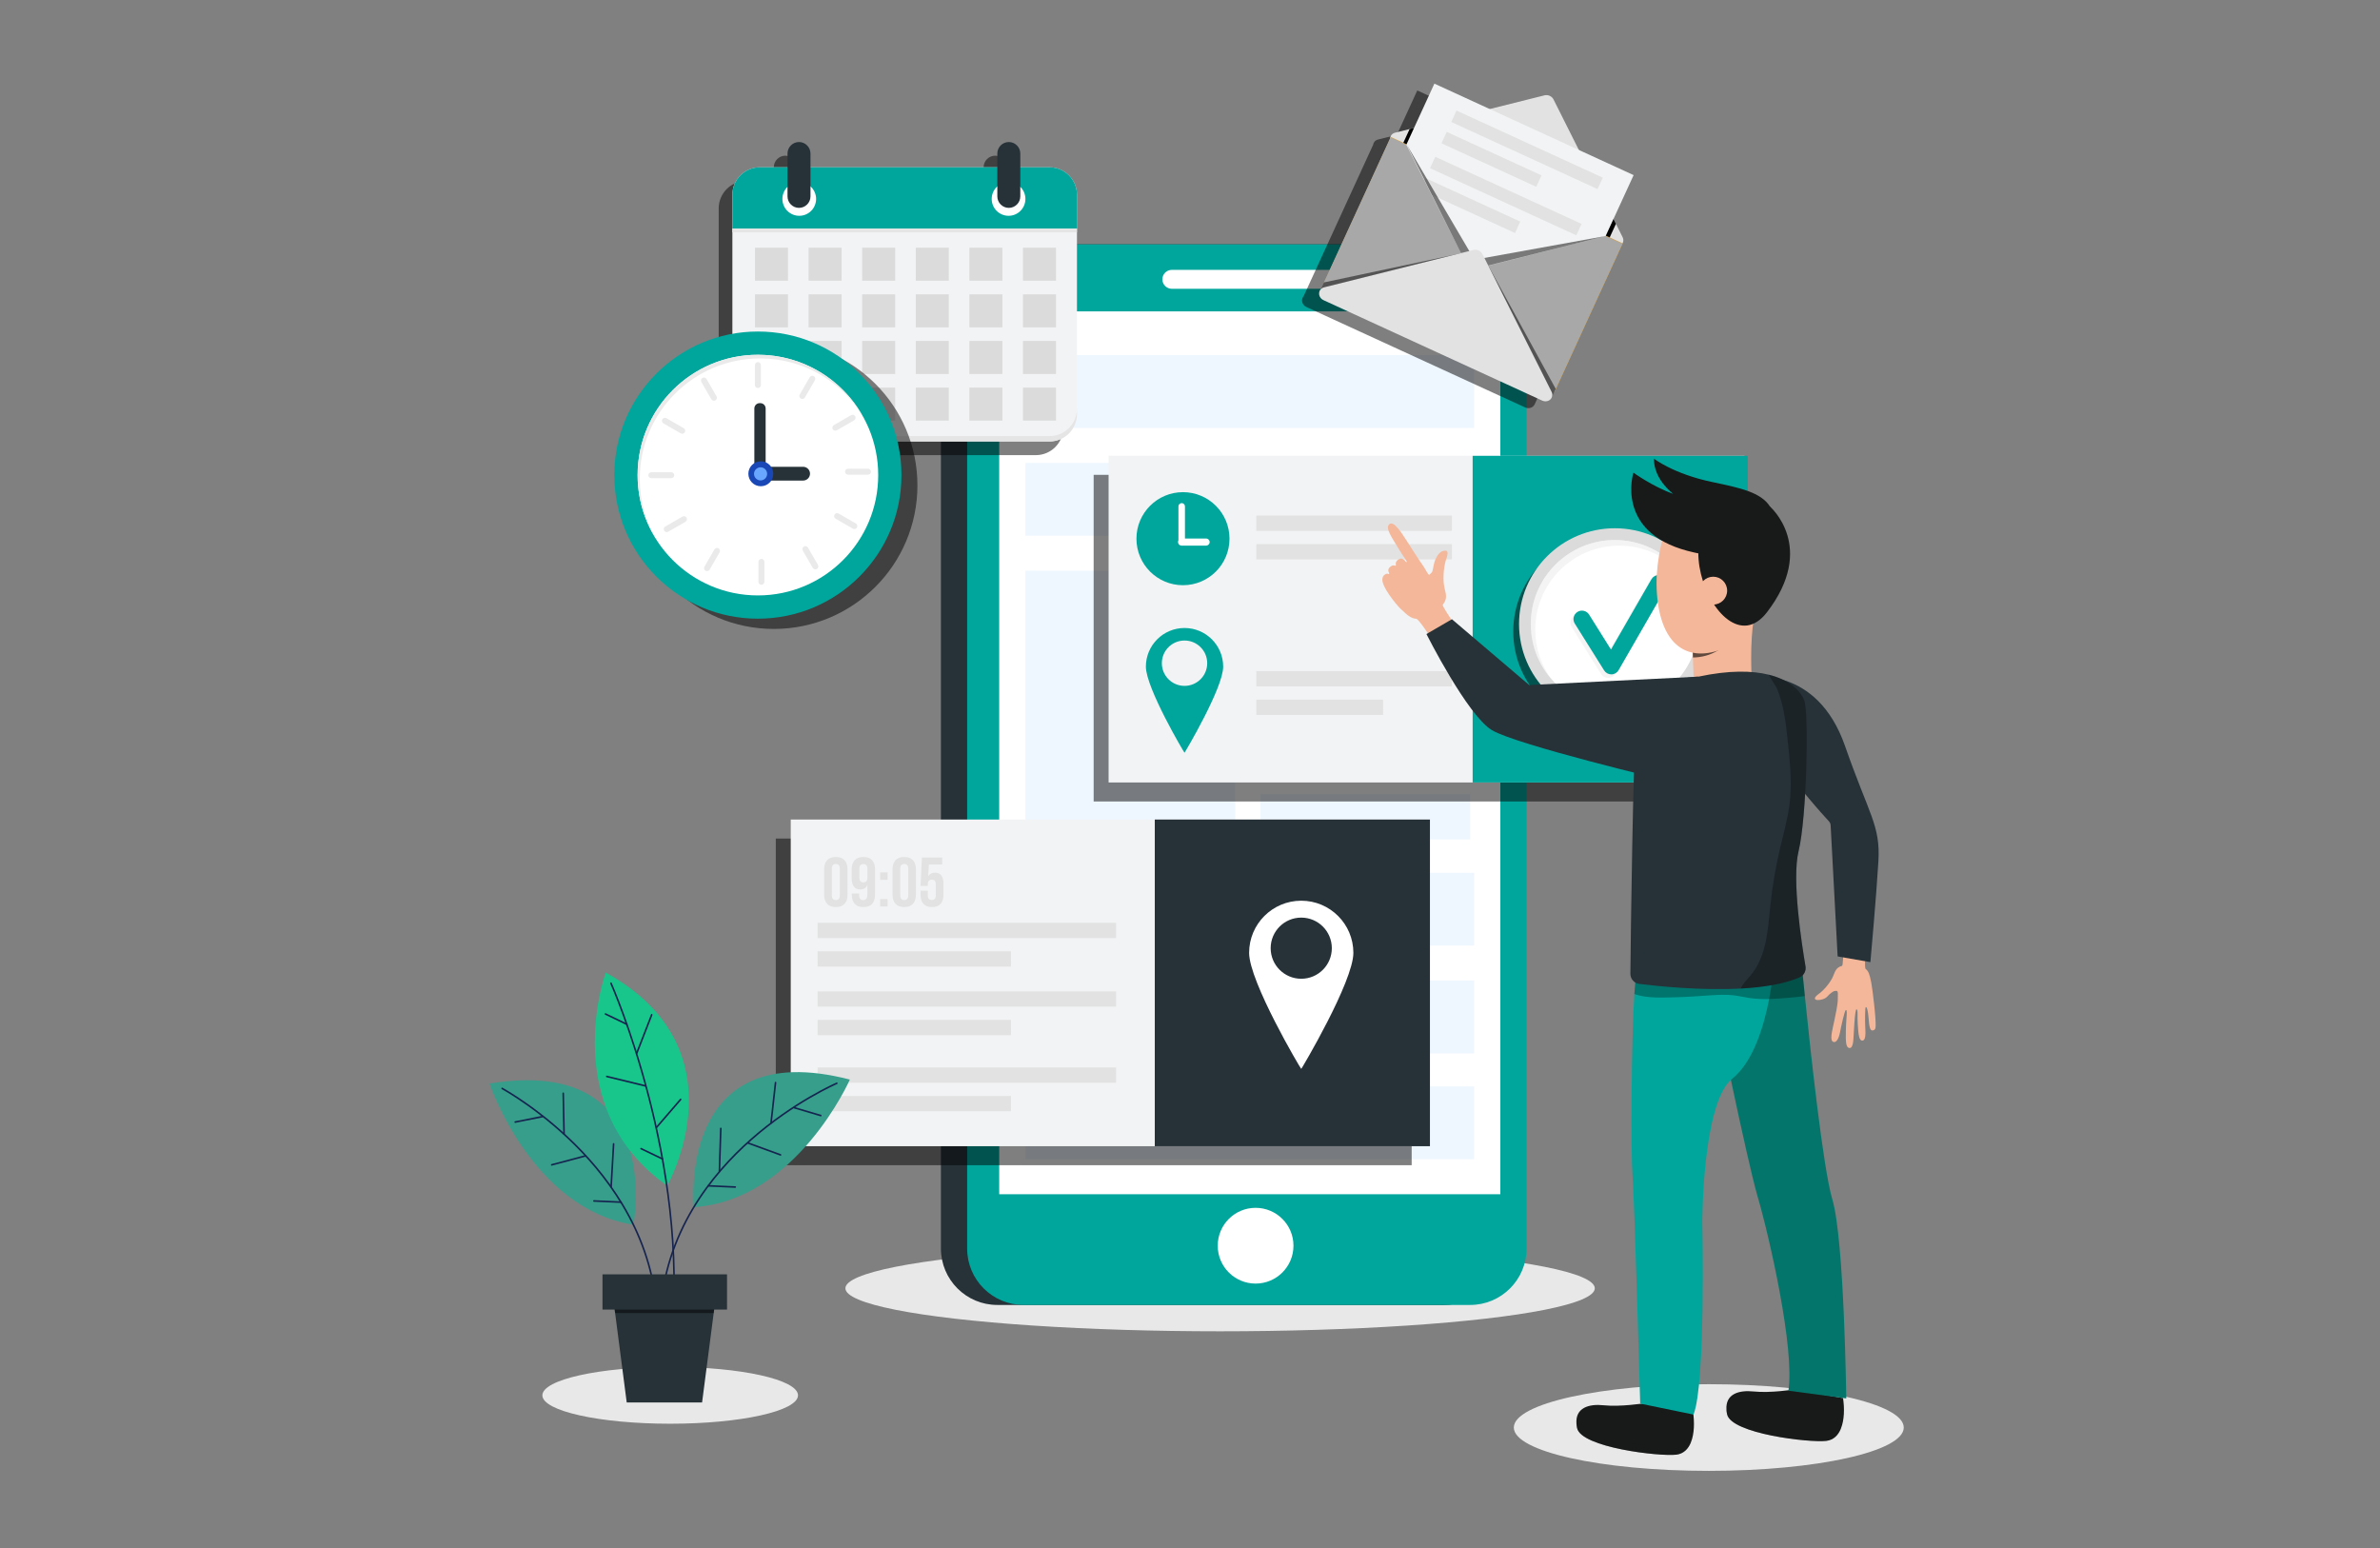 <?xml version="1.0" encoding="utf-8"?>
<!-- Generator: Adobe Illustrator 16.0.0, SVG Export Plug-In . SVG Version: 6.00 Build 0)  -->
<!DOCTYPE svg PUBLIC "-//W3C//DTD SVG 1.1//EN" "http://www.w3.org/Graphics/SVG/1.1/DTD/svg11.dtd">
<svg version="1.1" id="Layer_1" xmlns="http://www.w3.org/2000/svg" xmlns:xlink="http://www.w3.org/1999/xlink" x="0px" y="0px"
	 width="1024px" height="666.079px" viewBox="0 0 1024 666.079" enable-background="new 0 0 1024 666.079" xml:space="preserve">
<rect x="0" y="0" width="1024" height="666.079" fill="#808080" stroke="none"/>
<g>
	<ellipse fill="#E8E8E8" cx="524.95" cy="554.276" rx="161.216" ry="18.502"/>
	<g>
		<g>
			<path fill="#263238" d="M621.251,561.44H429.109c-13.406,0-24.274-10.869-24.274-24.275V129.407
				c0-13.406,10.868-24.274,24.274-24.274h192.142c13.406,0,24.273,10.868,24.273,24.274v407.758
				C645.524,550.571,634.657,561.44,621.251,561.44z"/>
			<path fill="#00A69C" d="M632.532,561.44h-192.14c-13.406,0-24.274-10.869-24.274-24.275V129.407
				c0-13.406,10.868-24.274,24.274-24.274h192.14c13.407,0,24.275,10.868,24.275,24.274v407.758
				C656.808,550.571,645.939,561.44,632.532,561.44z"/>
			<rect x="429.908" y="133.966" fill="#FFFFFF" width="215.616" height="379.838"/>
			<circle fill="#FFFFFF" cx="540.223" cy="535.95" r="16.296"/>
			<path fill="#FFFFFF" d="M580.965,124.25h-76.783c-2.24,0-4.074-1.834-4.074-4.074l0,0c0-2.241,1.834-4.074,4.074-4.074h76.783
				c2.241,0,4.074,1.833,4.074,4.074l0,0C585.039,122.416,583.206,124.25,580.965,124.25z"/>
		</g>
		<g opacity="0.5">
			<rect x="441.189" y="152.769" fill="#DEF0FF" width="193.053" height="31.34"/>
			<rect x="441.189" y="199.151" fill="#DEF0FF" width="193.053" height="31.34"/>
			<rect x="441.189" y="375.491" fill="#DEF0FF" width="193.053" height="31.338"/>
			<rect x="441.189" y="421.874" fill="#DEF0FF" width="193.053" height="31.34"/>
			<rect x="441.189" y="467.421" fill="#DEF0FF" width="193.053" height="31.34"/>
			<rect x="441.189" y="245.534" fill="#DEF0FF" width="90.249" height="115.652"/>
			<rect x="542.313" y="245.534" fill="#DEF0FF" width="90.249" height="19.504"/>
			<rect x="542.313" y="277.571" fill="#DEF0FF" width="90.249" height="19.504"/>
			<rect x="542.313" y="309.606" fill="#DEF0FF" width="90.249" height="19.504"/>
			<rect x="542.313" y="341.643" fill="#DEF0FF" width="90.249" height="19.505"/>
		</g>
	</g>
</g>
<g>
	<rect x="470.548" y="204.294" opacity="0.5" width="273.587" height="140.541"/>
	<g>
		<g>
			<rect x="476.977" y="196.112" fill="#F2F3F4" width="273.588" height="140.54"/>
			<rect x="633.608" y="196.112" fill="#00A69C" width="118.389" height="140.54"/>
		</g>
		<g>
			<circle opacity="0.5" cx="692.29" cy="271.689" r="41.204"/>
			<g>
				<g>
					<circle fill="#DBDBDB" cx="694.774" cy="268.476" r="41.203"/>
					<circle fill="#FFFFFF" cx="694.774" cy="268.476" r="36.126"/>
					<path opacity="0.5" fill="#EAEAEA" d="M660.547,270.887c0-19.952,16.174-36.126,36.127-36.126
						c10.744,0,20.388,4.694,27.005,12.14c-6.587-8.831-17.113-14.551-28.977-14.551c-19.953,0-36.127,16.173-36.127,36.126
						c0,9.207,3.45,17.604,9.12,23.986C663.206,286.44,660.547,278.975,660.547,270.887z"/>
				</g>
				<g>
					<g opacity="0.5">
						<path fill="#EAEAEA" d="M691.946,291.677c-1.252,0-2.416-0.643-3.082-1.705l-12.63-20.155
							c-1.066-1.701-0.552-3.946,1.151-5.012c1.702-1.069,3.947-0.55,5.012,1.149l9.417,15.027l17.403-30.229
							c1.003-1.74,3.227-2.338,4.967-1.338c1.741,1.004,2.339,3.225,1.336,4.968l-20.424,35.472
							c-0.637,1.106-1.807,1.798-3.083,1.82C691.99,291.677,691.969,291.677,691.946,291.677z"/>
					</g>
					<g>
						<path fill="#00A69C" d="M693.261,290.143c-1.252,0-2.415-0.643-3.081-1.706l-12.63-20.154
							c-1.066-1.701-0.552-3.945,1.15-5.014c1.703-1.066,3.946-0.55,5.013,1.152l9.417,15.026l17.403-30.229
							c1.001-1.74,3.226-2.338,4.966-1.335c1.74,1,2.34,3.224,1.337,4.964l-20.424,35.475c-0.637,1.105-1.807,1.797-3.083,1.821
							C693.306,290.143,693.283,290.143,693.261,290.143z"/>
					</g>
				</g>
			</g>
		</g>
		<g>
			<g>
				<g>
					<circle fill="#00A69C" cx="508.975" cy="231.763" r="20.018"/>
					<g>
						<path fill="#FFFFFF" d="M508.424,234.593L508.424,234.593c-0.771,0-1.402-0.631-1.402-1.402v-15.329
							c0-0.772,0.632-1.405,1.402-1.405l0,0c0.772,0,1.405,0.633,1.405,1.405v15.329
							C509.829,233.962,509.196,234.593,508.424,234.593z"/>
						<path fill="#FFFFFF" d="M506.867,233.222L506.867,233.222c0-0.839,0.686-1.524,1.523-1.524h10.542
							c0.838,0,1.525,0.686,1.525,1.524l0,0c0,0.84-0.688,1.525-1.525,1.525h-10.542
							C507.553,234.747,506.867,234.062,506.867,233.222z"/>
					</g>
				</g>
				<g>
					<rect x="540.534" y="221.827" fill="#E2E2E2" width="84.161" height="6.575"/>
					<rect x="540.534" y="234.101" fill="#E2E2E2" width="84.161" height="6.574"/>
				</g>
			</g>
			<g>
				<path fill="#00A69C" d="M509.647,270.189c-9.186,0-16.631,7.446-16.631,16.632s16.461,37.027,16.631,37.027
					c0.095,0,16.634-27.842,16.634-37.027S518.833,270.189,509.647,270.189z M509.647,295.093c-5.388,0-9.756-4.368-9.756-9.756
					c0-5.389,4.368-9.756,9.756-9.756s9.756,4.367,9.756,9.756C519.403,290.725,515.035,295.093,509.647,295.093z"/>
				<g>
					<rect x="540.534" y="288.745" fill="#E2E2E2" width="84.161" height="6.575"/>
					<rect x="540.534" y="301.02" fill="#E2E2E2" width="54.527" height="6.575"/>
				</g>
			</g>
		</g>
	</g>
</g>
<g>
	<rect x="333.787" y="360.778" opacity="0.5" width="273.588" height="140.541"/>
	<g>
		<rect x="340.217" y="352.597" fill="#F2F3F4" width="273.586" height="140.543"/>
		<rect x="496.849" y="352.597" fill="#263238" width="118.389" height="140.543"/>
		<path fill="#FFFFFF" d="M559.862,387.519c-12.387,0-22.428,10.041-22.428,22.428c0,12.389,22.197,49.934,22.428,49.934
			c0.128,0,22.43-37.545,22.43-49.934C582.292,397.56,572.25,387.519,559.862,387.519z M559.862,421.099
			c-7.266,0-13.156-5.889-13.156-13.154c0-7.268,5.891-13.156,13.156-13.156c7.267,0,13.157,5.889,13.157,13.156
			C573.02,415.21,567.129,421.099,559.862,421.099z"/>
		<g>
			<g>
				<g>
					<rect x="351.759" y="397.015" fill="#E2E2E2" width="128.434" height="6.576"/>
					<rect x="351.759" y="409.288" fill="#E2E2E2" width="83.209" height="6.574"/>
				</g>
				<g>
					<rect x="351.759" y="426.53" fill="#E2E2E2" width="128.434" height="6.574"/>
					<rect x="351.759" y="438.804" fill="#E2E2E2" width="83.209" height="6.574"/>
				</g>
				<g>
					<rect x="351.759" y="459.259" fill="#E2E2E2" width="128.434" height="6.574"/>
					<rect x="351.759" y="471.532" fill="#E2E2E2" width="83.209" height="6.574"/>
				</g>
			</g>
			<g>
				<path fill="#E2E2E2" d="M354.591,374.003c0-1.707,0.433-3.016,1.294-3.928c0.863-0.914,2.106-1.371,3.731-1.371
					s2.87,0.457,3.732,1.371c0.863,0.912,1.295,2.221,1.295,3.928v10.953c0,1.705-0.432,3.014-1.295,3.928
					c-0.862,0.914-2.107,1.369-3.732,1.369s-2.868-0.455-3.731-1.369c-0.861-0.914-1.294-2.223-1.294-3.928V374.003z
					 M357.901,385.167c0,0.762,0.156,1.299,0.467,1.609c0.312,0.311,0.727,0.467,1.248,0.467s0.939-0.156,1.25-0.467
					c0.312-0.311,0.467-0.848,0.467-1.609V373.79c0-0.762-0.155-1.297-0.467-1.609c-0.311-0.311-0.729-0.467-1.25-0.467
					s-0.937,0.156-1.248,0.467c-0.311,0.313-0.467,0.848-0.467,1.609V385.167z"/>
				<path fill="#E2E2E2" d="M376.5,384.774c0,1.787-0.411,3.146-1.232,4.08c-0.824,0.932-2.098,1.398-3.824,1.398
					c-1.625,0-2.854-0.455-3.685-1.369c-0.833-0.914-1.251-2.223-1.251-3.928v-0.543h3.131v0.754c0,0.762,0.155,1.299,0.467,1.609
					c0.31,0.311,0.728,0.467,1.249,0.467c0.582,0,1.033-0.18,1.354-0.541c0.319-0.363,0.48-1.043,0.48-2.047v-3.852
					c-0.582,1.242-1.604,1.865-3.068,1.865c-1.225,0-2.144-0.41-2.754-1.234c-0.612-0.82-0.918-2.016-0.918-3.58v-3.852
					c0-1.707,0.431-3.016,1.294-3.928c0.862-0.914,2.107-1.371,3.732-1.371s2.868,0.457,3.731,1.371
					c0.861,0.912,1.293,2.221,1.293,3.928V384.774z M371.476,379.659c0.521,0,0.937-0.154,1.247-0.467
					c0.312-0.311,0.467-0.846,0.467-1.609v-3.793c0-0.762-0.155-1.293-0.467-1.594c-0.311-0.301-0.726-0.451-1.247-0.451
					c-0.523,0-0.939,0.15-1.251,0.451c-0.311,0.301-0.467,0.832-0.467,1.594v3.793c0,0.764,0.156,1.299,0.467,1.609
					C370.536,379.505,370.952,379.659,371.476,379.659z"/>
				<path fill="#E2E2E2" d="M381.889,375.356v3.189h-3.191v-3.189H381.889z M381.889,386.823v3.189h-3.191v-3.189H381.889z"/>
				<path fill="#E2E2E2" d="M384.023,374.003c0-1.707,0.433-3.016,1.295-3.928c0.863-0.914,2.106-1.371,3.731-1.371
					s2.868,0.457,3.732,1.371c0.862,0.912,1.294,2.221,1.294,3.928v10.953c0,1.705-0.432,3.014-1.294,3.928
					c-0.864,0.914-2.107,1.369-3.732,1.369s-2.868-0.455-3.731-1.369c-0.862-0.914-1.295-2.223-1.295-3.928V374.003z
					 M387.334,385.167c0,0.762,0.155,1.299,0.467,1.609s0.728,0.467,1.249,0.467s0.938-0.156,1.249-0.467s0.467-0.848,0.467-1.609
					V373.79c0-0.762-0.155-1.297-0.467-1.609c-0.312-0.311-0.728-0.467-1.249-0.467s-0.938,0.156-1.249,0.467
					c-0.312,0.313-0.467,0.848-0.467,1.609V385.167z"/>
				<path fill="#E2E2E2" d="M399.192,383.21v1.957c0,0.762,0.155,1.293,0.467,1.596c0.31,0.301,0.728,0.449,1.249,0.449
					s0.936-0.148,1.249-0.449c0.31-0.303,0.465-0.834,0.465-1.596v-4.635c0-0.762-0.155-1.299-0.465-1.609
					c-0.313-0.313-0.728-0.467-1.249-0.467s-0.939,0.154-1.249,0.467c-0.312,0.311-0.467,0.848-0.467,1.609v0.631h-3.131
					l0.603-12.217h8.727v3.008h-5.748l-0.271,5.027c0.622-1.023,1.585-1.535,2.89-1.535c1.224,0,2.141,0.412,2.755,1.234
					c0.61,0.822,0.916,2.016,0.916,3.582v4.693c0,1.705-0.415,3.014-1.247,3.928c-0.833,0.914-2.063,1.369-3.688,1.369
					s-2.853-0.455-3.686-1.369c-0.832-0.914-1.25-2.223-1.25-3.928v-1.746H399.192z"/>
			</g>
		</g>
	</g>
</g>
<g>
	<path opacity="0.5" d="M690.762,104.968l-2.862-5.707l-1.055-2.101l8.667-18.876l-23.563-10.82l-10.904-21.734
		c-0.697-1.389-2.345-2.146-3.854-1.771L633.6,49.856l-23.811-10.933l-8.758,19.074l-1.9,0.476l-6.237,1.559
		c-1.255,0.314-1.939,1.236-2.092,2.258l-28.547,62.169l0,0l-0.074,0.163l-0.651,1.42l0,0l-0.646,1.403
		c-1.203,1.349-0.831,3.71,1.247,4.665l94.015,43.166c1.699,0.779,3.377,0.088,4.067-1.168l0.009,0.005l1.771-3.859v-0.001
		l28.662-62.424l-0.045-0.02C691.142,107.043,691.287,106.016,690.762,104.968z"/>
	<g>
		<path fill="#E2E2E2" d="M694.057,105.794l-94.015-43.166c-2.691-1.236-2.556-4.85,0.21-5.539l6.238-1.561l5.063-1.265
			l52.996-13.248c1.507-0.376,3.157,0.38,3.854,1.769l24.493,48.83l2.361,4.705l2.862,5.706
			C699.398,104.573,696.747,107.03,694.057,105.794z"/>
		<polygon points="695.258,96.319 688.264,111.552 599.484,70.788 606.49,55.528 611.553,54.264 692.896,91.614 		"/>
		
			<rect x="578.577" y="78.777" transform="matrix(0.909 0.417 -0.417 0.909 105.345 -253.919)" fill="#D8A03D" width="109.748" height="70.431"/>
		<path fill="#F2F3F4" d="M658.739,157.392l-75.058-34.461c-2.944-1.354-4.236-4.838-2.884-7.783l36.35-79.167l85.723,39.36
			l-36.351,79.167C665.169,157.454,661.684,158.745,658.739,157.392z"/>
		<g>
			
				<rect x="622.222" y="61.913" transform="matrix(0.909 0.417 -0.417 0.909 86.877 -268.185)" fill="#E2E2E2" width="69.245" height="5.41"/>
			
				<rect x="619.12" y="66.003" transform="matrix(0.909 0.417 -0.417 0.909 87.192 -261.436)" fill="#E2E2E2" width="44.862" height="5.41"/>
		</g>
		<g>
			
				<rect x="613.091" y="81.797" transform="matrix(0.909 0.417 -0.417 0.909 94.341 -262.561)" fill="#E2E2E2" width="69.245" height="5.41"/>
			
				<rect x="609.99" y="85.887" transform="matrix(0.909 0.417 -0.417 0.909 94.653 -255.808)" fill="#E2E2E2" width="44.863" height="5.41"/>
		</g>
		<polygon fill="#A8A8A8" points="598.277,59.093 567.842,125.374 667.58,171.169 698.014,104.888 690.746,101.55 632.381,116.321 
			605.042,62.198 		"/>
		<polygon opacity="0.5" points="690.746,101.55 634.245,111.771 637.374,114.991 		"/>
		<polygon opacity="0.5" points="605.357,62.343 634.432,111.857 629.949,111.581 		"/>
		<polygon opacity="0.5" points="640.351,114.304 669.353,167.311 667.58,171.169 623.527,150.942 		"/>
		<polygon opacity="0.5" points="628.718,108.962 569.614,121.516 567.842,125.375 611.896,145.602 		"/>
		<path fill="#E2E2E2" d="M569.7,123.628l64.298-16.075c1.507-0.376,3.157,0.382,3.854,1.771l29.717,59.24
			c1.278,2.547-1.372,5.006-4.063,3.77l-94.015-43.168C566.799,127.929,566.936,124.317,569.7,123.628z"/>
	</g>
</g>
<g>
	<path opacity="0.5" d="M445.683,77.864h-12.584v-5.932c0-2.718-2.224-4.942-4.942-4.942l0,0c-2.717,0-4.941,2.225-4.941,4.942
		v5.932h-80.391v-5.932c0-2.718-2.225-4.942-4.941-4.942c-2.719,0-4.941,2.225-4.941,4.942v5.932h-11.926
		c-6.515,0-11.796,5.281-11.796,11.795v14.561v1.647v75.846v2.306c0,6.516,5.281,11.795,11.796,11.795h124.667
		c6.515,0,11.795-5.279,11.795-11.795v-2.306v-75.846v-1.647V89.659C457.478,83.146,452.197,77.864,445.683,77.864z"/>
	<g>
		<path fill="#F2F3F4" d="M463.365,83.772v94.36c0,6.515-5.281,11.794-11.796,11.794H326.902c-6.515,0-11.795-5.279-11.795-11.794
			v-94.36c0-6.514,5.28-11.795,11.795-11.795h124.667C458.084,71.978,463.365,77.259,463.365,83.772z"/>
		<path fill="#E5E5E5" d="M451.569,187.62H326.902c-6.515,0-11.795-5.281-11.795-11.795v2.308c0,6.515,5.28,11.794,11.795,11.794
			h124.667c6.515,0,11.796-5.279,11.796-11.794v-2.308C463.365,182.339,458.084,187.62,451.569,187.62z"/>
		<path fill="#00A69C" d="M463.365,83.772v14.559H315.107V83.772c0-6.514,5.28-11.795,11.795-11.795h124.667
			C458.084,71.978,463.365,77.259,463.365,83.772z"/>
		<g>
			<g>
				<rect x="324.827" y="106.57" fill="#DBDBDB" width="14.211" height="14.21"/>
				<rect x="347.89" y="106.57" fill="#DBDBDB" width="14.21" height="14.21"/>
				<rect x="370.952" y="106.57" fill="#DBDBDB" width="14.211" height="14.21"/>
				<rect x="394.016" y="106.57" fill="#DBDBDB" width="14.211" height="14.21"/>
				<rect x="417.077" y="106.57" fill="#DBDBDB" width="14.211" height="14.21"/>
				<rect x="440.141" y="106.57" fill="#DBDBDB" width="14.211" height="14.21"/>
			</g>
			<g>
				<rect x="324.827" y="126.632" fill="#DBDBDB" width="14.211" height="14.209"/>
				<rect x="347.89" y="126.632" fill="#DBDBDB" width="14.21" height="14.209"/>
				<rect x="370.952" y="126.632" fill="#DBDBDB" width="14.211" height="14.209"/>
				<rect x="394.016" y="126.632" fill="#DBDBDB" width="14.211" height="14.209"/>
				<rect x="417.077" y="126.632" fill="#DBDBDB" width="14.211" height="14.209"/>
				<rect x="440.141" y="126.632" fill="#DBDBDB" width="14.211" height="14.209"/>
			</g>
			<g>
				<rect x="324.827" y="146.692" fill="#DBDBDB" width="14.211" height="14.211"/>
				<rect x="347.89" y="146.692" fill="#DBDBDB" width="14.21" height="14.211"/>
				<rect x="370.952" y="146.692" fill="#DBDBDB" width="14.211" height="14.211"/>
				<rect x="394.016" y="146.692" fill="#DBDBDB" width="14.211" height="14.211"/>
				<rect x="417.077" y="146.692" fill="#DBDBDB" width="14.211" height="14.211"/>
				<rect x="440.141" y="146.692" fill="#DBDBDB" width="14.211" height="14.211"/>
			</g>
			<g>
				<rect x="324.827" y="166.753" fill="#DBDBDB" width="14.211" height="14.209"/>
				<rect x="347.89" y="166.753" fill="#DBDBDB" width="14.21" height="14.209"/>
				<rect x="370.952" y="166.753" fill="#DBDBDB" width="14.211" height="14.209"/>
				<rect x="394.016" y="166.753" fill="#DBDBDB" width="14.211" height="14.209"/>
				<rect x="417.077" y="166.753" fill="#DBDBDB" width="14.211" height="14.209"/>
				<rect x="440.141" y="166.753" fill="#DBDBDB" width="14.211" height="14.209"/>
			</g>
		</g>
		<rect x="315.107" y="98.331" fill="#E5E5E5" width="148.258" height="1.65"/>
		<circle fill="#FFFFFF" cx="343.879" cy="85.595" r="7.249"/>
		<circle fill="#FFFFFF" cx="433.934" cy="85.595" r="7.249"/>
		<path fill="#263238" d="M343.77,89.438L343.77,89.438c-2.718,0-4.941-2.225-4.941-4.941V66.046c0-2.718,2.224-4.941,4.941-4.941
			l0,0c2.718,0,4.941,2.224,4.941,4.941v18.451C348.711,87.214,346.487,89.438,343.77,89.438z"/>
		<path fill="#263238" d="M434.044,89.438L434.044,89.438c-2.719,0-4.942-2.225-4.942-4.941V66.046c0-2.718,2.224-4.941,4.942-4.941
			l0,0c2.719,0,4.941,2.224,4.941,4.941v18.451C438.985,87.214,436.763,89.438,434.044,89.438z"/>
	</g>
</g>
<g>
	<circle opacity="0.5" cx="332.953" cy="208.821" r="61.771"/>
	<g>
		<circle fill="#00A69C" cx="326.085" cy="204.407" r="61.773"/>
		<circle fill="#FFFFFF" cx="326.085" cy="204.407" r="51.767"/>
		<path fill="#EAEAEA" d="M275.273,205.98c0-28.591,23.178-51.769,51.767-51.769c18.602,0,34.904,9.816,44.03,24.546
			c-8.919-15.598-25.705-26.118-44.959-26.118c-28.59,0-51.767,23.177-51.767,51.768c0,9.988,2.837,19.311,7.736,27.221
			C277.758,224.065,275.273,215.315,275.273,205.98z"/>
		<g>
			<path fill="#EAEAEA" d="M326.085,166.944L326.085,166.944c-0.707,0-1.286-0.578-1.286-1.286v-8.579
				c0-0.709,0.579-1.287,1.286-1.287l0,0c0.708,0,1.287,0.578,1.287,1.287v8.579C327.372,166.366,326.793,166.944,326.085,166.944z"
				/>
			<path fill="#EAEAEA" d="M307.813,172.249L307.813,172.249c-0.613,0.354-1.404,0.142-1.758-0.471l-4.29-7.43
				c-0.354-0.613-0.143-1.406,0.47-1.759l0,0c0.614-0.353,1.404-0.143,1.759,0.472l4.289,7.43
				C308.638,171.104,308.426,171.896,307.813,172.249z"/>
			<path fill="#EAEAEA" d="M294.641,185.979L294.641,185.979c-0.354,0.614-1.145,0.824-1.758,0.472l-7.431-4.289
				c-0.612-0.354-0.824-1.146-0.47-1.76l0,0c0.353-0.611,1.144-0.825,1.758-0.471l7.431,4.29
				C294.781,184.575,294.995,185.364,294.641,185.979z"/>
			<path fill="#EAEAEA" d="M290.098,204.454L290.098,204.454c0,0.708-0.579,1.287-1.286,1.287h-8.58
				c-0.708,0-1.287-0.579-1.287-1.287l0,0c0-0.707,0.579-1.285,1.287-1.285h8.58C289.519,203.169,290.098,203.747,290.098,204.454z"
				/>
			<path fill="#EAEAEA" d="M295.401,222.727L295.401,222.727c0.354,0.613,0.143,1.405-0.47,1.759l-7.431,4.289
				c-0.614,0.354-1.403,0.143-1.758-0.47l0,0c-0.354-0.614-0.142-1.405,0.471-1.758l7.43-4.29
				C294.257,221.902,295.048,222.114,295.401,222.727z"/>
			<path fill="#EAEAEA" d="M309.132,235.899L309.132,235.899c0.612,0.354,0.825,1.146,0.471,1.758l-4.29,7.431
				c-0.354,0.614-1.144,0.824-1.758,0.472l0,0c-0.613-0.355-0.823-1.146-0.471-1.76l4.289-7.43
				C307.728,235.759,308.52,235.545,309.132,235.899z"/>
			<path fill="#EAEAEA" d="M327.608,240.443L327.608,240.443c0.708,0,1.287,0.579,1.287,1.286v8.58c0,0.708-0.579,1.287-1.287,1.287
				l0,0c-0.708,0-1.288-0.579-1.288-1.287v-8.58C326.32,241.022,326.9,240.443,327.608,240.443z"/>
			<path fill="#EAEAEA" d="M345.881,235.139L345.881,235.139c0.612-0.354,1.403-0.143,1.758,0.47l4.29,7.432
				c0.354,0.613,0.142,1.402-0.473,1.757l0,0c-0.612,0.354-1.403,0.143-1.757-0.47l-4.291-7.431
				C345.056,236.282,345.268,235.493,345.881,235.139z"/>
			<path fill="#EAEAEA" d="M359.053,221.409L359.053,221.409c0.354-0.613,1.146-0.825,1.759-0.473l7.43,4.291
				c0.612,0.354,0.825,1.145,0.471,1.758l0,0c-0.354,0.613-1.145,0.825-1.757,0.473l-7.431-4.291
				C358.91,222.813,358.7,222.022,359.053,221.409z"/>
			<path fill="#EAEAEA" d="M363.595,202.933L363.595,202.933c0-0.708,0.58-1.287,1.288-1.287h8.579c0.708,0,1.287,0.579,1.287,1.287
				l0,0c0,0.708-0.579,1.287-1.287,1.287h-8.579C364.175,204.22,363.595,203.641,363.595,202.933z"/>
			<path fill="#EAEAEA" d="M358.291,184.659L358.291,184.659c-0.354-0.613-0.142-1.403,0.473-1.758l7.429-4.289
				c0.612-0.354,1.405-0.143,1.76,0.471l0,0c0.353,0.613,0.141,1.404-0.473,1.758l-7.43,4.291
				C359.438,185.485,358.646,185.272,358.291,184.659z"/>
			<path fill="#EAEAEA" d="M344.562,171.489L344.562,171.489c-0.612-0.355-0.824-1.147-0.47-1.76l4.289-7.43
				c0.353-0.613,1.146-0.825,1.759-0.473l0,0c0.612,0.355,0.824,1.147,0.47,1.76l-4.29,7.43
				C345.966,171.63,345.175,171.841,344.562,171.489z"/>
		</g>
		<g>
			<path fill="#263238" d="M327.14,205.69h-0.3c-1.255,0-2.28-1.027-2.28-2.28v-27.677c0-1.257,1.025-2.283,2.28-2.283h0.3
				c1.255,0,2.28,1.026,2.28,2.283v27.677C329.42,204.663,328.395,205.69,327.14,205.69z"/>
			<path fill="#263238" d="M324.26,203.792L324.26,203.792c0-1.629,1.334-2.963,2.964-2.963h18.329c1.628,0,2.962,1.334,2.962,2.963
				l0,0c0,1.629-1.334,2.963-2.962,2.963h-18.329C325.594,206.755,324.26,205.421,324.26,203.792z"/>
			<circle fill="#1947B6" cx="327.347" cy="203.837" r="5.362"/>
			<circle fill="#69A7FE" cx="327.238" cy="203.874" r="2.822"/>
		</g>
	</g>
</g>
<g>
	<ellipse fill="#E8E8E8" cx="735.21" cy="614.179" rx="83.888" ry="18.643"/>
	<g>
		<path fill="#F4B799" d="M806.855,442.468L806.855,442.468L806.855,442.468c-0.021,0.066-0.046,0.129-0.073,0.188
			c-0.002,0.002-0.002,0.004-0.003,0.006c-0.027,0.055-0.057,0.109-0.089,0.158c-0.003,0.002-0.006,0.006-0.009,0.01
			c-0.033,0.047-0.068,0.09-0.106,0.131c-0.006,0.006-0.014,0.01-0.018,0.016c-0.039,0.037-0.078,0.072-0.123,0.104
			c-0.01,0.008-0.022,0.014-0.034,0.02c-0.042,0.029-0.084,0.057-0.133,0.078c-0.019,0.01-0.04,0.016-0.061,0.023
			c-0.044,0.02-0.088,0.037-0.135,0.053c-0.035,0.01-0.075,0.018-0.112,0.025c-0.039,0.01-0.077,0.02-0.118,0.027
			c-0.084,0.014-0.172,0.025-0.267,0.031c-0.049,0.004-0.096,0.002-0.14-0.004c-0.039-0.006-0.075-0.016-0.11-0.025
			c-0.007-0.004-0.014-0.004-0.02-0.006c-0.084-0.029-0.161-0.076-0.233-0.139l0,0l0,0c-1.039-0.887-0.971-4.949-1.328-7.17
			c-0.023-0.145-0.047-0.281-0.069-0.412c-0.002-0.008-0.003-0.016-0.005-0.023c-0.021-0.123-0.043-0.24-0.064-0.354
			c-0.003-0.012-0.006-0.025-0.009-0.039c-0.02-0.107-0.042-0.209-0.063-0.307c-0.003-0.014-0.006-0.027-0.009-0.039
			c-0.02-0.096-0.04-0.186-0.06-0.27c-0.003-0.014-0.008-0.025-0.011-0.037c-0.02-0.084-0.04-0.162-0.061-0.236
			c-0.003-0.012-0.006-0.021-0.009-0.033c-0.02-0.07-0.04-0.139-0.059-0.203c-0.003-0.01-0.006-0.018-0.009-0.027
			c-0.021-0.061-0.039-0.121-0.059-0.176c-0.003-0.006-0.005-0.012-0.008-0.018c-0.02-0.055-0.039-0.105-0.059-0.15
			c-0.002-0.004-0.003-0.008-0.005-0.012c-0.02-0.045-0.04-0.09-0.061-0.127l0,0c-0.062-0.119-0.121-0.193-0.176-0.232
			c0-0.002-0.001-0.002-0.001-0.002c-0.018-0.014-0.036-0.021-0.054-0.027c0,0,0,0-0.001,0c-0.018-0.004-0.033-0.006-0.051-0.004
			c0,0,0,0-0.001,0c-0.017,0.002-0.032,0.008-0.048,0.016c0,0,0,0-0.001,0c-0.017,0.008-0.03,0.02-0.045,0.035
			c-0.013,0.012-0.026,0.025-0.038,0.041c-0.234,0.326-0.325,5.67-0.192,8.078c0.092,1.674,0.265,4.025-0.202,5.318l0,0l0,0
			c-0.024,0.066-0.05,0.129-0.077,0.191c-0.003,0.008-0.008,0.016-0.011,0.02c-0.025,0.057-0.053,0.111-0.082,0.16
			c-0.004,0.006-0.007,0.012-0.012,0.02c-0.064,0.109-0.138,0.205-0.222,0.287c-0.004,0.002-0.009,0.006-0.012,0.01
			c-0.036,0.033-0.073,0.063-0.112,0.09c-0.013,0.01-0.025,0.016-0.039,0.025c-0.031,0.02-0.064,0.039-0.099,0.055
			c-0.017,0.008-0.033,0.014-0.049,0.02c-0.035,0.016-0.072,0.027-0.11,0.037c-0.016,0.002-0.031,0.008-0.047,0.012
			c-0.055,0.012-0.111,0.018-0.17,0.02c-0.065,0.002-0.129-0.004-0.189-0.014c-0.014-0.002-0.028-0.006-0.043-0.01
			c-0.052-0.01-0.104-0.025-0.152-0.045c-0.006-0.004-0.012-0.006-0.018-0.006c-0.119-0.053-0.228-0.129-0.325-0.229
			c-0.003-0.002-0.005-0.002-0.008-0.006c-0.028-0.029-0.058-0.063-0.086-0.096c0,0-0.002-0.002-0.002-0.004
			c-0.768-0.939-0.904-3.361-1.071-5.701c-0.002-0.012-0.002-0.023-0.003-0.035c-0.006-0.078-0.012-0.156-0.018-0.232
			c-0.001-0.031-0.004-0.064-0.007-0.096c-0.005-0.066-0.011-0.133-0.015-0.201c-0.003-0.031-0.004-0.063-0.007-0.094
			c-0.008-0.098-0.017-0.191-0.023-0.289c-0.268-3.248,0.24-6.357-0.54-6.387c-0.781-0.029-1.234,11.961-1.324,12.852
			c-0.062,0.609-0.133,2.158-0.637,3.076l0,0l0,0c-0.027,0.053-0.058,0.104-0.089,0.15c-0.003,0.002-0.006,0.008-0.009,0.012
			c-0.026,0.041-0.055,0.078-0.084,0.115c-0.007,0.01-0.016,0.02-0.024,0.029c-0.024,0.031-0.052,0.061-0.079,0.088
			c-0.009,0.01-0.018,0.018-0.026,0.027c-0.034,0.033-0.068,0.063-0.106,0.092c-0.001,0.002-0.003,0.002-0.006,0.004
			c-0.039,0.029-0.079,0.055-0.121,0.078c-0.011,0.006-0.021,0.01-0.033,0.016c-0.031,0.016-0.063,0.031-0.096,0.041
			c-0.017,0.006-0.03,0.012-0.045,0.018c-0.033,0.01-0.066,0.018-0.101,0.023c-0.015,0.004-0.029,0.008-0.044,0.01
			c-0.049,0.008-0.099,0.012-0.152,0.012c-0.052,0-0.103-0.004-0.151-0.012c-0.016,0-0.03-0.004-0.045-0.006
			c-0.034-0.006-0.067-0.014-0.101-0.023c-0.015-0.004-0.028-0.01-0.043-0.014c-0.035-0.012-0.069-0.023-0.103-0.041
			c-0.009-0.004-0.019-0.006-0.028-0.01c-0.042-0.021-0.084-0.045-0.123-0.072c-0.003-0.002-0.006-0.006-0.007-0.006
			c-0.038-0.025-0.072-0.055-0.106-0.082c-0.008-0.008-0.017-0.016-0.023-0.021c-0.028-0.027-0.058-0.057-0.085-0.088
			c-0.007-0.006-0.013-0.014-0.021-0.021c-0.067-0.078-0.129-0.164-0.184-0.26c-0.002,0-0.002,0-0.002,0l0,0
			c-0.501-0.854-0.569-2.344-0.598-3.26c-0.04-1.34,0.006-5.08,0.234-8.199c0.23-3.119,0.324-4.121-0.173-4.252
			c-0.013-0.002-0.025,0.002-0.039,0.006c-0.007,0.004-0.014,0.008-0.022,0.012l0,0c-0.552,0.381-2.009,7.039-2.479,9.535
			c-0.28,1.486-0.759,2.867-1.396,3.629l0,0l0,0c-0.117,0.141-0.239,0.258-0.368,0.354c-0.001,0.002-0.003,0.004-0.006,0.004
			c-0.025,0.021-0.053,0.037-0.08,0.057c-0.009,0.004-0.018,0.01-0.026,0.016c-0.024,0.016-0.05,0.031-0.074,0.043
			c-0.012,0.006-0.023,0.012-0.035,0.018c-0.022,0.012-0.048,0.023-0.072,0.033c-0.013,0.006-0.025,0.01-0.038,0.016
			c-0.023,0.01-0.048,0.018-0.071,0.025c-0.014,0.004-0.028,0.008-0.043,0.012c-0.037,0.01-0.076,0.018-0.115,0.023
			c-0.021,0.004-0.042,0.008-0.063,0.01c-0.019,0-0.036,0-0.055,0.002c-0.021,0-0.045,0.002-0.066,0
			c-0.019,0-0.036-0.002-0.055-0.002c-0.022-0.002-0.046-0.006-0.069-0.008c-0.017-0.004-0.036-0.006-0.053-0.01
			c-0.024-0.004-0.049-0.01-0.075-0.016c-0.016-0.006-0.033-0.01-0.051-0.014c-0.027-0.008-0.056-0.02-0.083-0.029
			c-0.015-0.006-0.029-0.01-0.043-0.016c-0.042-0.018-0.085-0.037-0.129-0.061c-0.04-0.021-0.077-0.047-0.115-0.074
			c-0.013-0.01-0.025-0.021-0.039-0.031c-0.021-0.018-0.04-0.037-0.061-0.057c-0.014-0.016-0.03-0.031-0.044-0.049
			c-0.026-0.027-0.049-0.059-0.072-0.092l0,0c-0.918-1.33,0.272-5.594,0.818-8.168c0.601-2.826,1.643-7.701,1.606-9.713
			c-0.035-2.012,0.34-3.84-0.709-3.664c-0.24,0.025-0.431,0.037-0.551,0.041c-0.726,0.029-2.28,1.254-3.206,2.336
			c-0.927,1.082-2.919,1.621-4.201,1.564c-0.609-0.027-1.1-0.221-1.173-0.609l0,0l0,0c-0.006-0.027-0.009-0.055-0.01-0.082
			c0-0.002,0-0.004,0-0.006c0-0.027,0-0.055,0.003-0.082c0-0.002,0.001-0.006,0.001-0.01c0.003-0.025,0.008-0.053,0.013-0.082
			c0.002-0.004,0.003-0.008,0.005-0.012c0.006-0.027,0.015-0.057,0.024-0.084c0.001-0.006,0.004-0.012,0.006-0.018
			c0.01-0.029,0.021-0.059,0.034-0.086c0.003-0.008,0.008-0.014,0.011-0.021c0.014-0.027,0.028-0.059,0.046-0.088
			c0.004-0.008,0.009-0.016,0.013-0.021c0.018-0.031,0.036-0.063,0.058-0.094c0.004-0.008,0.01-0.018,0.016-0.023
			c0.021-0.031,0.045-0.064,0.069-0.098c0.007-0.01,0.013-0.018,0.019-0.025c0.026-0.033,0.055-0.068,0.084-0.102
			c0.007-0.01,0.015-0.018,0.021-0.027c0.03-0.033,0.063-0.07,0.097-0.107c0.009-0.008,0.016-0.018,0.024-0.023
			c0.034-0.039,0.073-0.078,0.112-0.115c0.009-0.01,0.016-0.018,0.024-0.025c0.042-0.041,0.085-0.082,0.131-0.123
			c0.009-0.008,0.016-0.016,0.024-0.021c0.048-0.045,0.099-0.088,0.15-0.133c0.007-0.006,0.015-0.012,0.022-0.02
			c0.055-0.047,0.112-0.094,0.172-0.141c0.007-0.006,0.013-0.01,0.021-0.016c0.063-0.051,0.129-0.104,0.198-0.154
			c0.005-0.004,0.008-0.008,0.012-0.01c0.084-0.064,0.171-0.129,0.264-0.195c2.525-1.803,5.228-5.33,6.151-7.586
			s1.315-3.771,3.856-4.49c0.834-0.234,0.587-19.189,0.439-21.959c-0.146-2.77,11.4-1.627,11.315,0.629
			c-0.086,2.26-2.722,21.729-1.585,22.666c1.138,0.938,1.655,2.018,2.401,5.898c0.373,1.941,0.831,5.701,1.174,8.842
			c0,0,0.669,5.918,0.694,8.207C807.006,441.013,807.043,441.888,806.855,442.468z"/>
		<g>
			<path fill="#263238" d="M752.568,291.317c0,0,29.024-5.457,41.271,29.674c10.402,29.842,15.269,34.078,14.343,49.652
				c-0.925,15.574-3.443,43.303-3.443,43.303l-14.09-2.451l-3.011-56.42c-0.033-0.629-0.279-1.217-0.706-1.68
				C781.522,347.542,744.565,306.681,752.568,291.317z"/>
			<g>
				<path fill="#181919" d="M727.513,620.556c-1.151,2.859-3.154,4.918-6.286,5.297c-7.16,0.859-40.93-3.039-42.688-11.463
					c-0.142-0.701-0.245-1.357-0.271-1.971c-0.45-6.77,5.334-8.504,11.764-7.814c7.027,0.758,17.432-0.861,17.432-0.861l20.97,3.688
					C729.103,611.89,729.008,616.882,727.513,620.556z"/>
				<path opacity="0.3" fill="#181919" d="M727.513,620.556c-1.151,2.859-3.154,4.918-6.286,5.297
					c-7.16,0.859-40.93-3.039-42.688-11.463c-0.142-0.701-0.245-1.357-0.271-1.971c2.232,0.709,4.38,2.318,6.269,3.26
					c7.342,3.68,15.528,5.467,23.7,5.891c4.52,0.217,9.055,0.023,13.536-0.527C723.636,620.815,725.604,620.556,727.513,620.556z"/>
			</g>
			<g>
				<path fill="#181919" d="M792.052,614.62c-1.152,2.859-3.155,4.92-6.287,5.299c-7.158,0.857-40.93-3.039-42.688-11.465
					c-0.143-0.699-0.245-1.355-0.272-1.969c-0.451-6.771,5.333-8.504,11.765-7.816c7.027,0.76,17.432-0.861,17.432-0.861
					l20.97,3.688C793.641,605.956,793.546,610.948,792.052,614.62z"/>
				<path opacity="0.3" fill="#181919" d="M792.052,614.62c-1.152,2.859-3.155,4.92-6.287,5.299
					c-7.158,0.857-40.93-3.039-42.688-11.465c-0.143-0.699-0.245-1.355-0.272-1.969c2.231,0.709,4.381,2.318,6.27,3.26
					c7.34,3.68,15.527,5.465,23.699,5.889c4.521,0.217,9.054,0.023,13.536-0.527C788.174,614.88,790.145,614.62,792.052,614.62z"/>
			</g>
			<path fill="#03756A" d="M794.356,601.646l-24.896-3.303c2.806-17.891-8.14-66.225-13.361-83.984
				c-2.235-7.625-6.843-28.467-11.378-49.758c-2.759-12.93-5.483-26.031-7.624-36.453c-0.785-3.809-1.492-7.252-2.098-10.207
				c-1.374-6.695-2.213-10.852-2.213-10.852l42.438,8.277c0,0,0.486,5.162,1.319,13.191c2.473,24.229,7.915,74.465,11.81,87.41
				C793.519,533.2,794.356,601.646,794.356,601.646z"/>
			<path fill="#00A69C" d="M763.017,416.64c0,0-0.392,5.633-1.844,13.178c-2.177,11.355-6.735,27.039-15.912,34.316
				c-0.18,0.146-0.361,0.295-0.54,0.467c-12.271,11.166-12.3,61.068-12.3,61.068s1.541,69.656-3.783,82.939l-22.938-4.721
				c0,0-2.484-88.371-3.32-98.477c-0.7-8.479-0.553-57.1,0.807-77.756c0.255-3.934,0.558-6.842,0.909-8.285l30.904-1.43
				L763.017,416.64z"/>
			<path opacity="0.3" d="M776.543,428.558c-2.183,0.314-4.377,0.496-6.57,0.689c-2.924,0.252-5.872,0.508-8.8,0.57
				c-2.795,0.072-5.59-0.01-8.353-0.422c-2.261-0.332-4.477-0.861-6.733-1.146c-2.976-0.369-5.986-0.277-8.99-0.102
				c-0.492,0.029-0.971,0.068-1.464,0.096c-4.875,0.32-9.742,0.709-14.635,0.813c-5.169,0.113-12.433,0.592-17.813-1.4
				c0.255-3.934,0.558-6.842,0.909-8.285l30.904-1.43c-1.374-6.695-2.213-10.852-2.213-10.852l42.438,8.277
				C775.224,415.366,775.71,420.528,776.543,428.558z"/>
			<path fill="#F4B799" d="M728.038,272.714l1.154,34.53l26.229,5.479c0,0-5.029-37.307,0.967-53.783L728.038,272.714z"/>
			<path opacity="0.6" d="M728.292,280.314c0,0,16.288-4.97,20.706-13.257c0,0-4.599,15.568-20.618,15.824L728.292,280.314z"/>
			<path fill="#F4B799" d="M723.078,211.694c0,0-11.878,21.343-10.177,43.818c1.701,22.474,13.424,29.82,28.866,23.455
				c15.442-6.367,20.015-34.975,16.073-49.139C753.899,215.666,740.022,205.93,723.078,211.694z"/>
			<path fill="#F4B799" d="M594.825,248.745c0.021-0.072,0.043-0.125,0.064-0.187c0.029-0.419,0.269-0.825,0.813-1.255
				c0.703-0.552,1.3-0.59,1.869-0.303c0.053-0.109,0.109-0.221,0.165-0.331c-0.604-1.083-0.619-1.988,0.545-2.901
				c0.749-0.588,1.391-0.636,2.003-0.34c0.113-0.092,0.23-0.18,0.35-0.263c-0.291-0.833-0.115-1.57,0.843-2.322
				c1.389-1.092,2.403-0.389,3.528,0.997c0.064,0,0.125-0.004,0.191-0.003c0.539,0.017-1.055-1.782-3.565-5.984
				c-2.55-4.265-5.995-8.95-3.725-10.425c1.778-1.155,4.562,2.864,7.365,7.283c1.971,3.107,5.302,8.334,6.804,10.379
				c1.199,1.635,2.074,3.886,2.862,4.249c0.401-0.442,0.736-0.745,0.924-0.89c0.728-0.559,0.776-3.066,1.355-4.767
				c0.833-2.442,2.192-4.253,3.604-4.611c1.528-0.409,2.627-0.317,1.615,2.888c-0.049,0.158-0.103,0.32-0.163,0.494
				c0,0.001-0.001,0.004-0.001,0.006c-0.063,0.176-0.118,0.361-0.175,0.545c-0.045,0.147-0.088,0.297-0.13,0.447l0,0
				c-1.008,3.647-1.136,8.557-0.504,11.293c0.69,2.994,1.392,4.842-0.701,7.431c-0.688,0.852,13.367,20.188,15.535,22.935
				c2.169,2.746-9.375,9.012-10.933,6.623c-1.556-2.389-14.194-23.391-16.049-23.525c-1.853-0.137-3.172-0.873-6.768-4.328
				C600.771,260.175,593.931,251.852,594.825,248.745z"/>
			<path fill="#263238" d="M730.7,291.126l-72.758,3.604l-33.248-28.312l-10.964,6.374c0,0,17.592,34.975,28.151,41.328
				c10.561,6.352,75.666,21.846,75.666,21.846L730.7,291.126z"/>
			<path fill="#263238" d="M773.833,366.241c-2.966,12.16,1.382,40.096,2.992,49.521c0.333,1.977-0.7,3.934-2.553,4.738
				c-6.688,2.906-15.81,4.289-25.326,4.809c-17.233,0.93-35.778-1.027-43.633-1.996c-2.207-0.275-3.859-2.154-3.838-4.377
				c0.197-18.064,1.103-93.896,2.632-109.559c1.74-17.803,26.595-18.25,26.595-18.25c13.356-2.855,23.201-2.605,30.3-0.85
				c9.254,2.287,13.81,7.162,15.31,11.131C778.286,306.63,777.431,351.497,773.833,366.241z"/>
			<path opacity="0.3" d="M773.833,366.241c-2.966,12.16,1.382,40.096,2.992,49.521c0.333,1.977-0.7,3.934-2.553,4.738
				c-6.688,2.906-15.81,4.289-25.326,4.809c0.951-2.227,2.838-3.928,4.396-5.809c6.738-8.146,7.27-19.551,8.369-30.059
				c0.84-8.098,2.204-16.127,4.06-24.055c1.544-6.574,3.444-13.105,4.229-19.82c1.073-9.081,0.085-18.258-0.882-27.341
				c-0.775-7.323-1.651-14.868-4.477-21.731c-0.589-1.438-2.575-4-3.64-6.217c9.254,2.287,13.81,7.162,15.31,11.131
				C778.286,306.63,777.431,351.497,773.833,366.241z"/>
			<path fill="#181919" d="M761.588,218.004c3.593,5.733,1.456,13.274-4.16,17.048c-5.335,3.585-14.854,6.313-31.307,1.969
				c-31.418-8.3-23.333-33.666-23.333-33.666s8.392,6.063,17.141,9.129c0,0-8.392-6.063-8.321-15.167c0,0,8.333,6.562,25.129,10.081
				C748.734,209.911,757.705,211.806,761.588,218.004z"/>
			<path fill="#181919" d="M761.588,218.004c0,0,20.239,17.411-1.386,45.464C738.578,291.522,705.696,206.437,761.588,218.004z"/>
			<circle fill="#F4B799" cx="737.116" cy="254.117" r="5.995"/>
		</g>
	</g>
</g>
<g>
	<ellipse fill="#E8E8E8" cx="288.351" cy="600.323" rx="54.992" ry="12.221"/>
	<g>
		<g>
			<path fill="#369E8B" d="M210.605,466.198c0,0,18.1,53.84,61.921,60.727C272.526,526.925,286.567,453.696,210.605,466.198z"/>
			<g>
				<path fill="#15234F" d="M282.615,574.925c-0.191-0.008-0.339-0.17-0.33-0.361c1.604-35.428-16.538-62.354-32.039-78.701
					c-16.807-17.729-34.207-27.184-34.383-27.277c-0.167-0.09-0.23-0.301-0.139-0.467c0.09-0.17,0.299-0.232,0.467-0.141
					c0.175,0.092,17.673,9.602,34.556,27.408c15.594,16.447,33.842,43.539,32.229,79.209
					C282.967,574.786,282.807,574.935,282.615,574.925z"/>
			</g>
			<g>
				<path fill="#15234F" d="M221.641,483.095c-0.154-0.008-0.291-0.119-0.323-0.277c-0.037-0.188,0.084-0.369,0.271-0.406
					l11.715-2.344c0.186-0.039,0.367,0.084,0.406,0.27c0.037,0.188-0.084,0.369-0.271,0.406l-11.716,2.344
					C221.696,483.093,221.668,483.097,221.641,483.095z"/>
			</g>
			<g>
				<path fill="#15234F" d="M242.674,488.183c-0.182-0.008-0.326-0.154-0.33-0.336l-0.358-17.486
					c-0.003-0.193,0.146-0.35,0.338-0.354c0.197,0.002,0.349,0.146,0.354,0.338l0.357,17.484c0.003,0.193-0.147,0.35-0.338,0.354
					C242.688,488.183,242.681,488.183,242.674,488.183z"/>
			</g>
			<g>
				<path fill="#15234F" d="M237.357,501.505c-0.146-0.008-0.277-0.107-0.316-0.256c-0.049-0.186,0.061-0.373,0.245-0.424
					l14.423-3.828c0.187-0.049,0.375,0.063,0.424,0.244c0.049,0.186-0.061,0.373-0.245,0.422l-14.425,3.83
					C237.427,501.501,237.393,501.507,237.357,501.505z"/>
			</g>
			<g>
				<path fill="#15234F" d="M262.926,510.917h-0.003c-0.189-0.012-0.337-0.176-0.325-0.365l1.063-18.455
					c0.012-0.191,0.189-0.313,0.365-0.324c0.19,0.01,0.335,0.174,0.326,0.363l-1.066,18.457
					C263.274,510.78,263.116,510.925,262.926,510.917z"/>
			</g>
			<g>
				<path fill="#15234F" d="M267.205,517.565l-11.701-0.529c-0.19-0.008-0.337-0.17-0.328-0.359c0.009-0.191,0.17-0.338,0.36-0.33
					l11.699,0.529c0.191,0.01,0.338,0.17,0.33,0.361C267.557,517.427,267.396,517.575,267.205,517.565z"/>
			</g>
		</g>
		<g>
			<path fill="#369E8B" d="M365.652,464.476c0,0-22.888,51.986-67.152,54.889C298.5,519.364,291.13,445.167,365.652,464.476z"/>
			<g>
				<path fill="#15234F" d="M284.119,566.259c0.191,0.008,0.352-0.141,0.36-0.33c1.604-35.428,22.101-60.605,39.016-75.49
					c18.338-16.137,36.521-23.982,36.703-24.061c0.176-0.074,0.257-0.275,0.182-0.451s-0.276-0.258-0.452-0.182
					c-0.182,0.076-18.468,7.967-36.89,24.176c-17.014,14.973-37.635,40.307-39.249,75.977
					C283.781,566.089,283.928,566.249,284.119,566.259z"/>
			</g>
			<g>
				<path fill="#15234F" d="M353.136,480.308c0.154,0.006,0.3-0.092,0.346-0.246c0.056-0.184-0.049-0.375-0.233-0.43l-11.452-3.393
					c-0.184-0.055-0.375,0.051-0.43,0.234c-0.055,0.182,0.049,0.375,0.233,0.428l11.453,3.393
					C353.081,480.302,353.108,480.306,353.136,480.308z"/>
			</g>
			<g>
				<path fill="#15234F" d="M331.731,483.476c0.179,0.01,0.337-0.125,0.357-0.307l1.936-17.381c0.021-0.189-0.115-0.359-0.306-0.381
					c-0.195-0.018-0.359,0.115-0.381,0.303l-1.936,17.383c-0.02,0.191,0.115,0.361,0.306,0.383
					C331.715,483.476,331.723,483.476,331.731,483.476z"/>
			</g>
			<g>
				<path fill="#15234F" d="M335.819,497.224c0.147,0.006,0.288-0.082,0.34-0.227c0.066-0.18-0.025-0.377-0.204-0.443l-14.021-5.115
					c-0.182-0.064-0.38,0.027-0.443,0.205c-0.065,0.18,0.027,0.377,0.206,0.443l14.021,5.115
					C335.751,497.216,335.785,497.222,335.819,497.224z"/>
			</g>
			<g>
				<path fill="#15234F" d="M309.507,504.29c0.001,0,0.002,0,0.004,0c0.19,0.006,0.35-0.145,0.357-0.334l0.604-18.477
					c0.006-0.191-0.158-0.328-0.332-0.355c-0.192-0.008-0.351,0.143-0.356,0.332l-0.607,18.477
					C309.171,504.122,309.317,504.28,309.507,504.29z"/>
			</g>
			<g>
				<path fill="#15234F" d="M304.647,510.524l11.697,0.529c0.192,0.008,0.354-0.139,0.36-0.328c0.011-0.191-0.138-0.352-0.328-0.361
					l-11.699-0.529c-0.19-0.01-0.352,0.139-0.36,0.33C304.309,510.354,304.455,510.517,304.647,510.524z"/>
			</g>
		</g>
		<g>
			<path fill="#18C68B" d="M260.612,418.442c0,0-21.169,58.039,26.46,91.711C287.072,510.153,320.518,451.47,260.612,418.442z"/>
			<g>
				<path fill="#15234F" d="M288.693,576.825c-0.006,0-0.015,0-0.021-0.002c-0.19-0.021-0.327-0.191-0.307-0.379
					c8.289-76.188-25.479-152.553-25.822-153.316c-0.078-0.172,0-0.377,0.174-0.455c0.172-0.078,0.378-0.002,0.457,0.172
					c0.343,0.766,34.187,77.303,25.878,153.672C289.033,576.7,288.875,576.835,288.693,576.825z"/>
			</g>
			<g>
				<line fill="#18C68B" x1="280.402" y1="436.577" x2="273.987" y2="453.067"/>
				<path fill="#15234F" d="M273.972,453.411c-0.036,0-0.073-0.01-0.109-0.023c-0.178-0.068-0.267-0.268-0.197-0.445l6.416-16.492
					c0.069-0.176,0.271-0.264,0.447-0.195c0.179,0.07,0.265,0.27,0.195,0.447l-6.415,16.49
					C274.254,453.333,274.115,453.417,273.972,453.411z"/>
			</g>
			<g>
				<line fill="#18C68B" x1="261.042" y1="463.132" x2="277.64" y2="467.177"/>
				<path fill="#15234F" d="M277.624,467.522c-0.022-0.002-0.044-0.004-0.066-0.01l-16.597-4.045
					c-0.186-0.045-0.3-0.232-0.253-0.418c0.044-0.186,0.228-0.301,0.417-0.254l16.597,4.047c0.185,0.045,0.298,0.23,0.253,0.416
					C277.935,467.423,277.785,467.53,277.624,467.522z"/>
			</g>
			<g>
				<line fill="#18C68B" x1="292.854" y1="472.999" x2="282.502" y2="485.019"/>
				<path fill="#15234F" d="M282.487,485.364c-0.075-0.002-0.148-0.031-0.211-0.082c-0.144-0.125-0.159-0.344-0.035-0.488
					l10.351-12.02c0.125-0.145,0.343-0.158,0.487-0.037c0.146,0.125,0.161,0.344,0.037,0.488l-10.353,12.02
					C282.691,485.329,282.588,485.37,282.487,485.364z"/>
			</g>
			<g>
				<path fill="#15234F" d="M285.013,498.964c-0.045,0-0.091-0.012-0.134-0.033l-9.224-4.441c-0.173-0.082-0.244-0.287-0.161-0.459
					c0.082-0.172,0.288-0.244,0.461-0.16l9.224,4.439c0.171,0.082,0.244,0.289,0.161,0.461
					C285.277,498.899,285.146,498.97,285.013,498.964z"/>
			</g>
			<g>
				<path fill="#15234F" d="M269.704,441.036c-0.044-0.002-0.091-0.012-0.134-0.033l-9.225-4.441
					c-0.171-0.082-0.243-0.289-0.161-0.461s0.287-0.242,0.461-0.16l9.225,4.439c0.171,0.084,0.243,0.289,0.161,0.461
					C269.97,440.97,269.838,441.042,269.704,441.036z"/>
			</g>
		</g>
		<g>
			<polygon fill="#263238" points="307.599,560.831 307.261,563.433 307.067,564.917 302.074,603.388 269.648,603.388 
				264.655,564.917 264.462,563.433 264.123,560.831 			"/>
			<rect x="259.221" y="548.274" fill="#263238" width="53.58" height="15.158"/>
			<polygon opacity="0.5" points="307.261,563.433 307.067,564.917 264.655,564.917 264.462,563.433 			"/>
		</g>
	</g>
</g>
</svg>
